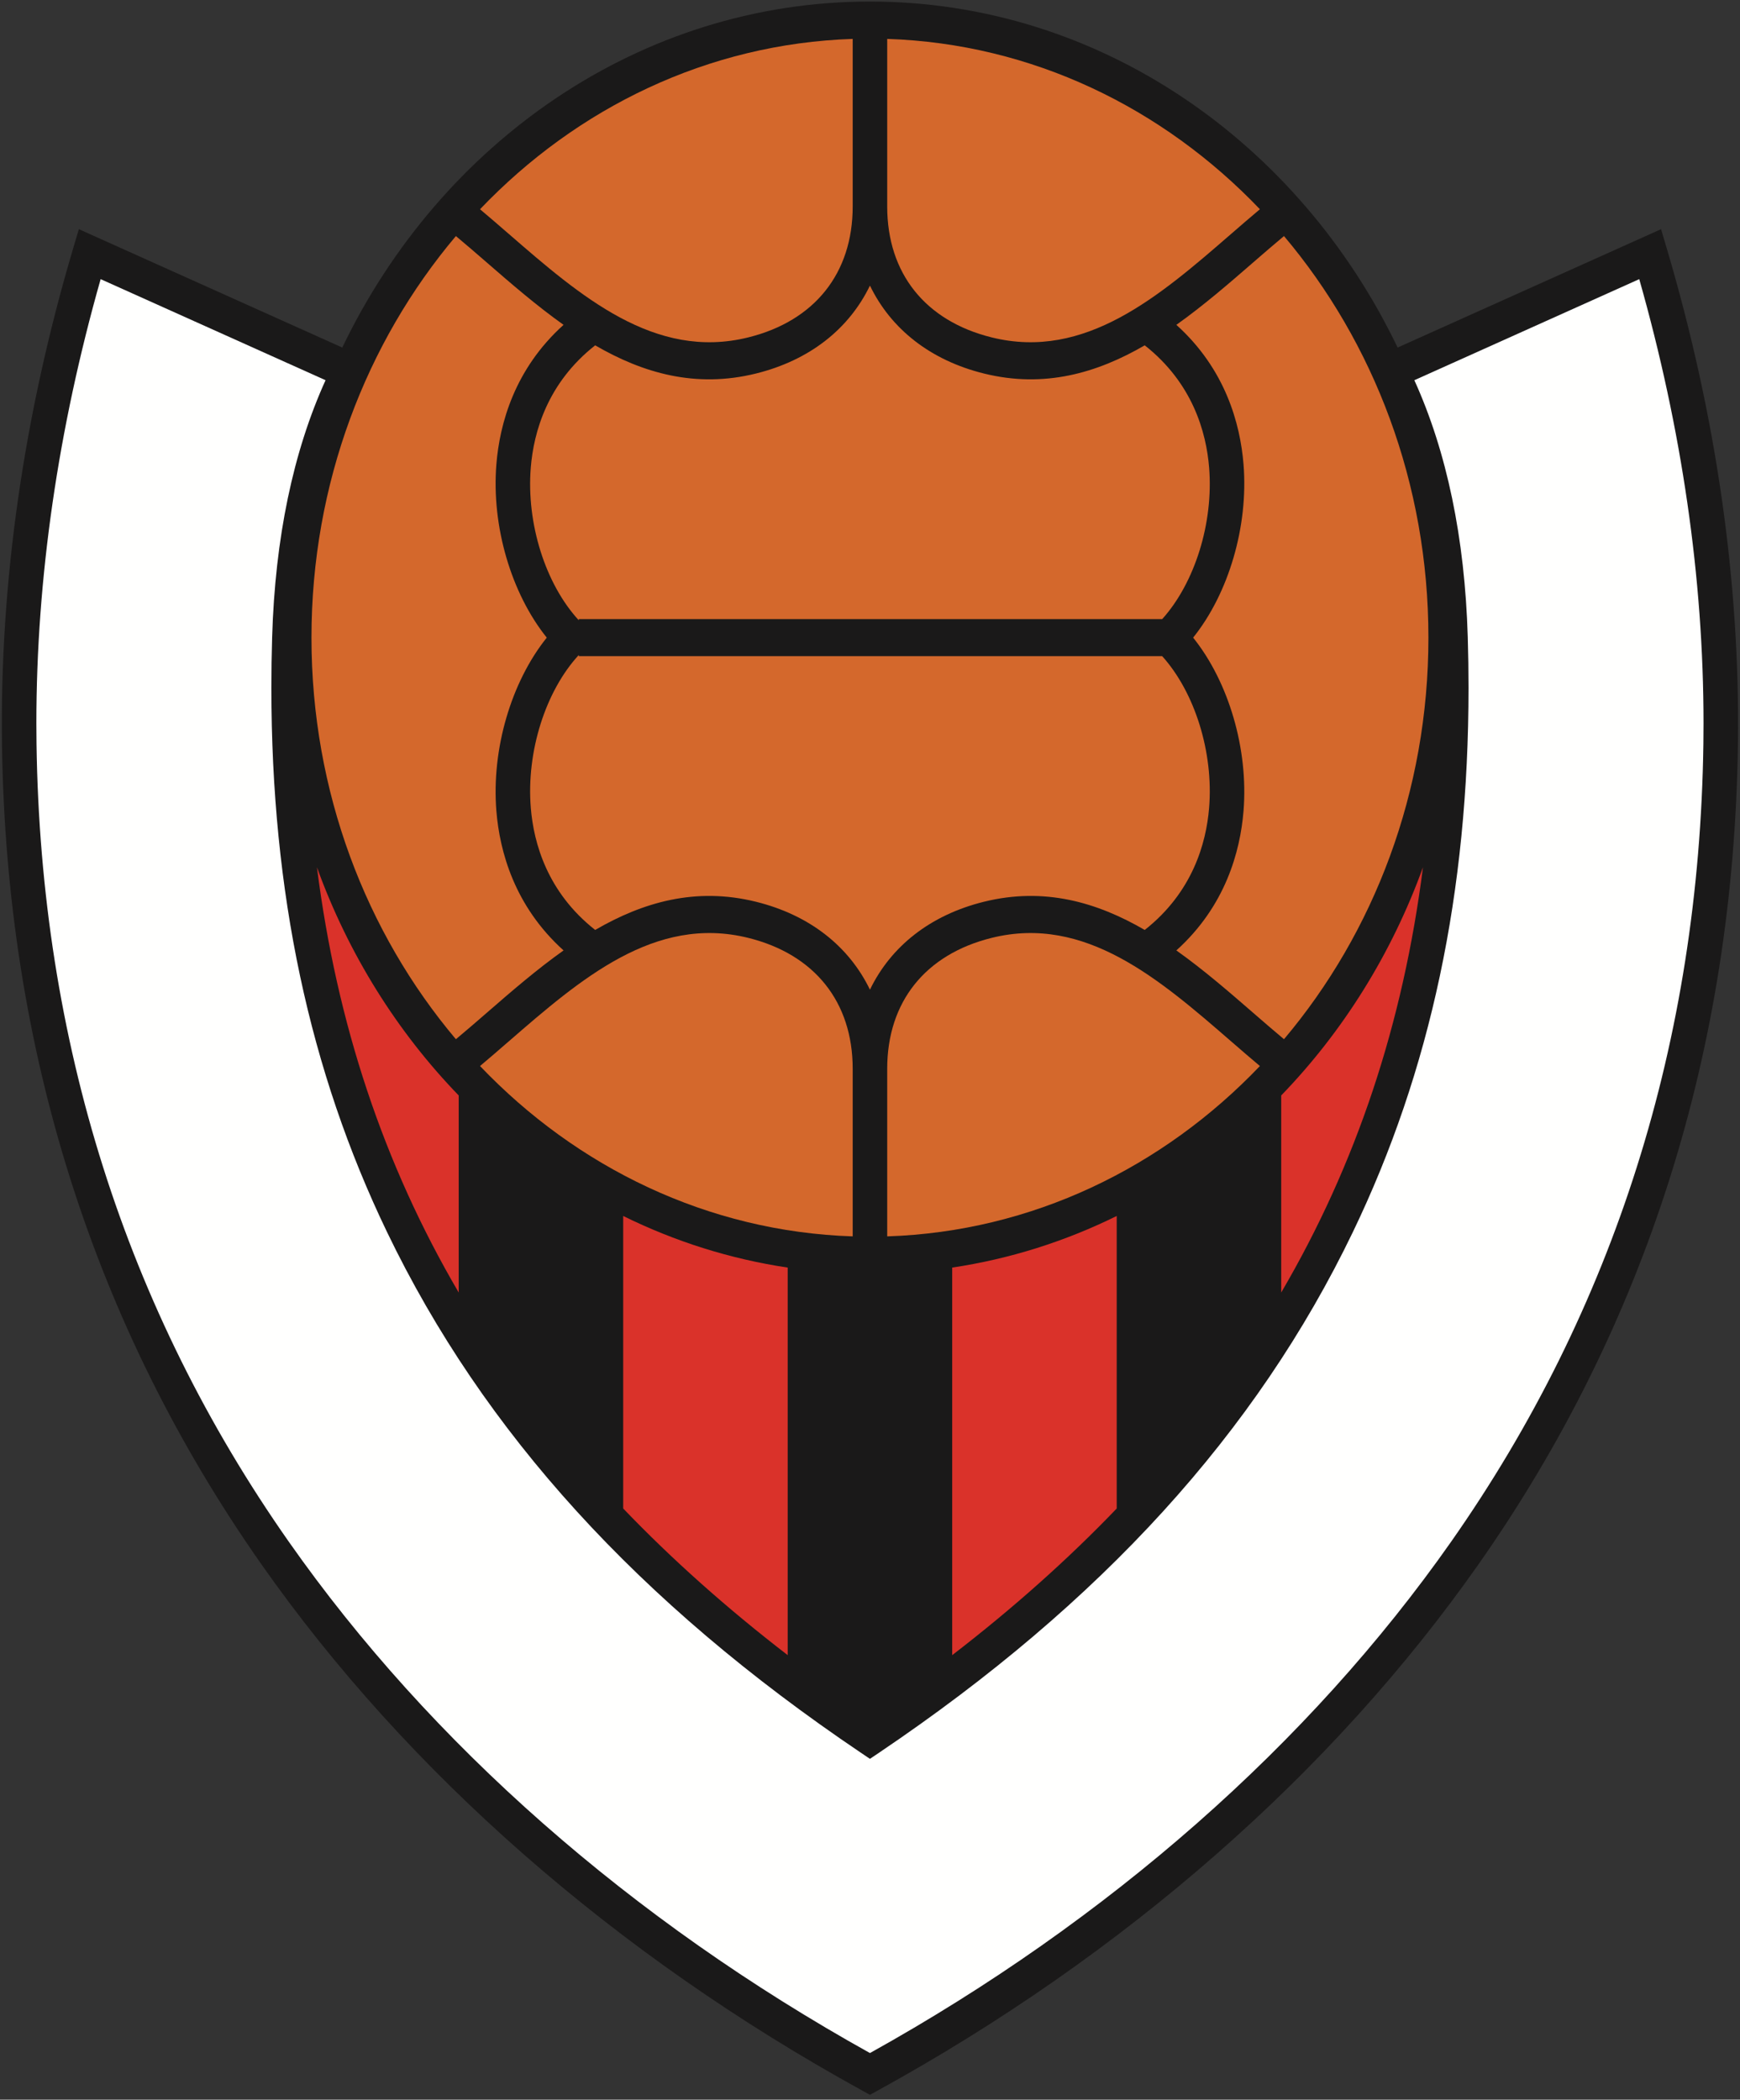 <?xml version="1.0" encoding="UTF-8"?>
<svg width="242px" height="292px" viewBox="0 0 242 292" version="1.1" xmlns="http://www.w3.org/2000/svg" xmlns:xlink="http://www.w3.org/1999/xlink">
    <rect x="0" y="0" width="242" height="292" fill="#333333" stroke="none"/>
    <!-- Generator: Sketch 49.3 (51167) - http://www.bohemiancoding.com/sketch -->
    <title>vikingurr</title>
    <desc>Created with Sketch.</desc>
    <defs></defs>
    <g id="Page-1" stroke="none" stroke-width="1" fill="none" fill-rule="evenodd">
        <g id="vikingurr">
            <g id="Group-30">
                <path d="M231.816,34.556 L231.021,31.871 L194.381,48.333 C180.688,19.787 152.932,0.215 120.993,0.215 C89.055,0.215 61.301,19.787 47.605,48.334 L10.966,31.871 L10.17,34.556 C3.291,57.786 -0.039,80.987 0.276,103.515 C0.865,145.889 12.993,184.238 36.322,217.497 C56.691,246.536 85.59,271.855 119.897,290.722 L120.993,291.327 L122.089,290.722 C156.398,271.859 185.299,246.536 205.666,217.497 C228.994,184.238 241.122,145.888 241.712,103.515 C242.025,80.991 238.695,57.789 231.816,34.556" id="Fill-2" fill="#1A1919"></path>
                <path d="M44.081,120.616 C46.839,142.331 53.354,161.925 63.797,179.752 L63.797,152.345 C55.24,143.501 48.457,132.698 44.081,120.616" id="Fill-4" fill="#DA322A"></path>
                <path d="M178.191,152.344 L178.191,179.751 C188.632,161.925 195.147,142.332 197.907,120.615 C193.529,132.698 186.746,143.502 178.191,152.344" id="Fill-6" fill="#DA322A"></path>
                <path d="M132.431,176.283 L132.431,230.181 C140.88,223.676 148.5,216.89 155.313,209.788 L155.313,169.106 C148.171,172.626 140.488,175.077 132.431,176.283" id="Fill-8" fill="#DA322A"></path>
                <path d="M86.675,169.106 L86.675,209.787 C93.485,216.888 101.106,223.674 109.553,230.18 L109.553,176.283 C101.498,175.078 93.814,172.626 86.675,169.106" id="Fill-10" fill="#DA322A"></path>
                <path d="M40.163,214.401 C17.456,182.031 5.653,144.698 5.078,103.437 C5.064,102.491 5.058,101.544 5.058,100.596 C5.058,80.392 8.083,59.636 13.997,38.821 C17.979,40.609 41.45,51.156 45.278,52.875 C40.775,62.811 38.259,74.792 37.85,88.593 C37.778,90.971 37.743,93.324 37.743,95.653 C37.743,124.078 43.026,148.899 53.829,171.341 C67.236,199.197 88.788,222.88 119.714,243.74 L120.993,244.602 L122.272,243.74 C153.2,222.88 174.75,199.197 188.157,171.341 C198.96,148.899 204.243,124.078 204.243,95.652 C204.243,93.324 204.209,90.971 204.137,88.593 C203.727,74.791 201.215,62.811 196.708,52.875 C200.536,51.157 224.008,40.61 227.988,38.821 C233.902,59.639 236.927,80.392 236.927,100.594 C236.927,101.542 236.923,102.49 236.908,103.437 C236.333,144.698 224.527,182.031 201.826,214.401 C182.109,242.506 154.173,267.073 120.993,285.516 C87.813,267.073 59.875,242.506 40.163,214.401" id="Fill-12" fill="#FFFFFE"></path>
                <path d="M78.38,132.175 C71.548,126.025 69.494,118.404 69.037,112.794 C68.335,104.159 71.113,94.818 76.045,88.677 C71.113,82.535 68.335,73.194 69.037,64.56 C69.494,58.947 71.548,51.329 78.38,45.177 C74.625,42.51 71.089,39.447 67.705,36.508 C66.224,35.221 64.801,33.991 63.406,32.83 C50.931,47.615 43.319,67.21 43.319,88.677 C43.319,110.142 50.931,129.737 63.406,144.524 C64.801,143.363 66.222,142.131 67.705,140.845 C71.089,137.905 74.625,134.842 78.38,132.175" id="Fill-14" fill="#D4682C"></path>
                <path d="M168.163,112.345 C168.793,104.633 166.185,96.306 161.64,91.252 L80.5,91.252 L80.5,91.088 C75.86,96.124 73.188,104.548 73.824,112.345 C74.224,117.277 76.135,124.099 82.778,129.328 C89.405,125.479 96.738,123.327 105.139,125.406 C112.592,127.25 118.072,131.595 120.993,137.634 C123.913,131.595 129.394,127.25 136.846,125.406 C145.249,123.327 152.581,125.479 159.209,129.328 C165.851,124.099 167.763,117.277 168.163,112.345" id="Fill-16" fill="#D4682C"></path>
                <path d="M104.058,46.924 C113.294,44.64 118.592,38.005 118.592,28.723 L118.592,5.411 C98.459,6.07 80.235,14.986 66.761,29.1 C68.058,30.187 69.368,31.321 70.727,32.502 C80.72,41.175 91.051,50.144 104.058,46.924" id="Fill-18" fill="#D4682C"></path>
                <path d="M163.606,45.177 C170.439,51.327 172.492,58.947 172.949,64.559 C173.652,73.194 170.873,82.535 165.942,88.675 C170.873,94.817 173.652,104.159 172.949,112.792 C172.492,118.405 170.439,126.024 163.606,132.175 C167.362,134.842 170.899,137.905 174.283,140.845 C175.762,142.129 177.185,143.362 178.578,144.523 C191.058,129.736 198.665,110.142 198.665,88.676 C198.665,67.209 191.058,47.616 178.578,32.829 C177.185,33.99 175.762,35.222 174.281,36.507 C170.899,39.446 167.362,42.51 163.606,45.177" id="Fill-20" fill="#D4682C"></path>
                <path d="M137.928,46.924 C150.935,50.144 161.265,41.175 171.259,32.502 C172.621,31.321 173.929,30.188 175.228,29.1 C161.752,14.986 143.528,6.07 123.394,5.411 L123.394,28.723 C123.394,38.005 128.69,44.64 137.928,46.924" id="Fill-22" fill="#D4682C"></path>
                <path d="M73.823,65.007 C73.188,72.804 75.861,81.228 80.5,86.264 L80.5,86.1 L161.64,86.1 C166.184,81.045 168.792,72.718 168.163,65.007 C167.763,60.076 165.85,53.253 159.21,48.025 C152.58,51.875 145.248,54.024 136.847,51.946 C129.395,50.101 123.912,45.757 120.993,39.717 C118.071,45.757 112.592,50.101 105.139,51.946 C96.737,54.024 89.405,51.875 82.778,48.025 C76.134,53.253 74.225,60.076 73.823,65.007" id="Fill-24" fill="#D4682C"></path>
                <path d="M104.058,130.428 C91.051,127.209 80.72,136.177 70.726,144.85 C69.366,146.032 68.058,147.165 66.761,148.252 C80.235,162.365 98.459,171.283 118.592,171.942 L118.592,148.63 C118.592,139.345 113.294,132.713 104.058,130.428" id="Fill-26" fill="#D4682C"></path>
                <path d="M137.928,130.428 C128.69,132.713 123.394,139.345 123.394,148.63 L123.394,171.942 C143.528,171.283 161.752,162.365 175.228,148.252 C173.929,147.165 172.621,146.032 171.259,144.85 C161.265,136.177 150.935,127.209 137.928,130.428" id="Fill-28" fill="#D4682C"></path>
            </g>
        </g>
    </g>
</svg>